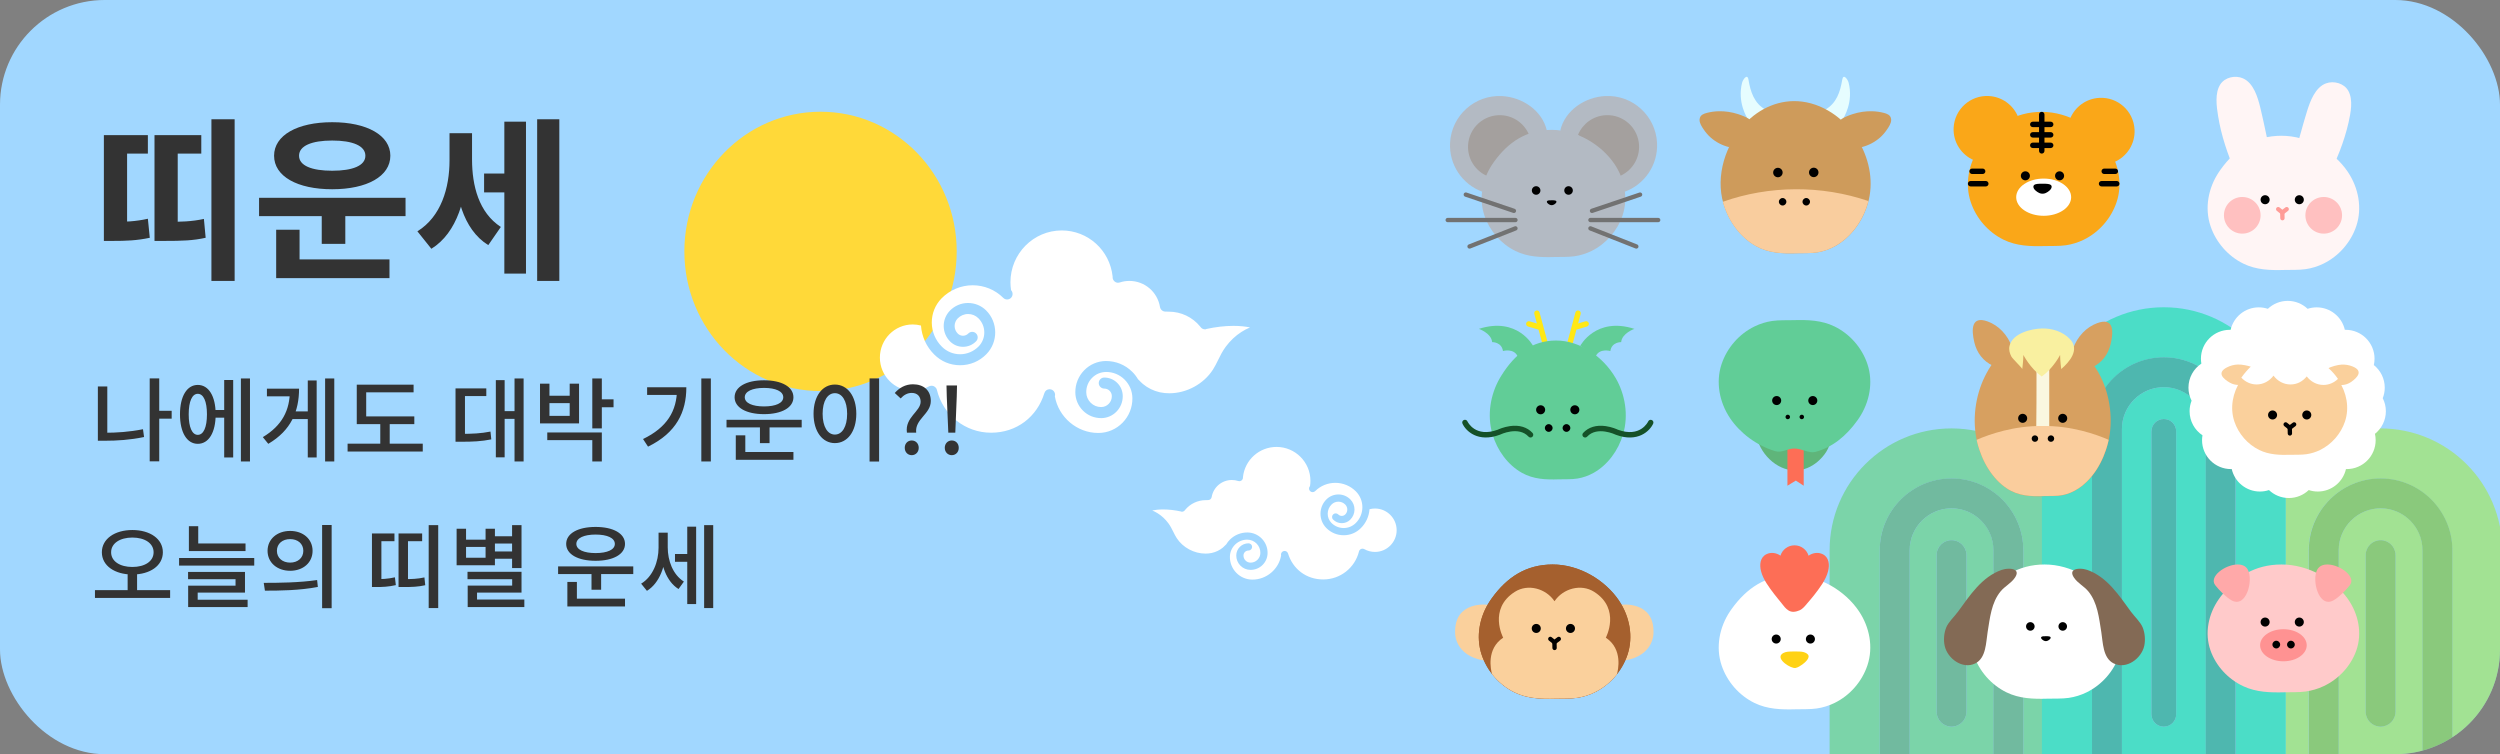 <svg width="358" height="108" viewBox="0 0 358 108" fill="none" xmlns="http://www.w3.org/2000/svg">
<rect x="0" y="0" width="358" height="108" fill="#808080" stroke="none"/>
<rect width="358" height="108" rx="15" fill="#A1D7FF"/>
<g opacity="0.54">
<g clip-path="url(#clip0_97_6)">
<path d="M269.18 78.809C269.18 73.143 273.794 68.529 279.46 68.529C285.126 68.529 289.74 73.143 289.74 78.809V108.025H292.416V67.144C289.223 63.601 284.609 61.349 279.46 61.349C269.826 61.349 262 69.156 262 78.809V108.025H269.18V78.809Z" fill="#5BD061"/>
<path d="M327.317 108.025H330.602V78.809C330.602 73.143 335.217 68.529 340.883 68.529C346.549 68.529 351.163 73.143 351.163 78.809V108.025H358.324V78.809C358.324 69.175 350.517 61.349 340.864 61.349C335.383 61.349 330.492 63.878 327.28 67.846V108.025H327.317Z" fill="#A3EA38"/>
<path d="M292.416 108.025H299.596V61.46C299.596 55.794 304.21 51.179 309.876 51.179C315.542 51.179 320.156 55.794 320.156 61.46V108.025H327.317V61.46C327.317 51.825 319.51 44 309.857 44C300.205 44 292.398 51.807 292.398 61.46V108.025H292.416Z" fill="#01E298"/>
<path d="M340.901 72.792C337.597 72.792 334.903 75.487 334.903 78.79V108.007H346.918V78.79C346.918 75.487 344.223 72.792 340.92 72.792H340.901ZM343.042 101.916C343.042 103.097 342.082 104.057 340.901 104.057C339.72 104.057 338.76 103.097 338.76 101.916V79.492C338.76 78.311 339.72 77.351 340.901 77.351C342.082 77.351 343.042 78.311 343.042 79.492V101.916Z" fill="#A3EA38"/>
<path d="M340.901 68.51C335.235 68.51 330.621 73.124 330.621 78.79V108.007H334.903V78.79C334.903 75.487 337.597 72.792 340.901 72.792C344.205 72.792 346.899 75.487 346.899 78.79V108.007H351.181V78.79C351.181 73.124 346.567 68.51 340.901 68.51Z" fill="#77BD0D"/>
<path d="M340.901 77.351C339.72 77.351 338.76 78.311 338.76 79.492V101.916C338.76 103.097 339.72 104.057 340.901 104.057C342.083 104.057 343.042 103.097 343.042 101.916V79.492C343.042 78.311 342.083 77.351 340.901 77.351Z" fill="#77BD0D"/>
<path d="M309.857 55.443C306.554 55.443 303.859 58.138 303.859 61.441V108.007H315.874V61.441C315.874 58.138 313.179 55.443 309.876 55.443H309.857ZM311.629 102.285C311.629 103.264 310.836 104.057 309.857 104.057C308.879 104.057 308.086 103.264 308.086 102.285V61.774C308.086 60.795 308.879 60.002 309.857 60.002C310.836 60.002 311.629 60.795 311.629 61.774V102.285Z" fill="#01E298"/>
<path d="M309.857 51.161C304.191 51.161 299.577 55.775 299.577 61.441V108.007H303.859V61.441C303.859 58.138 306.554 55.443 309.857 55.443C313.161 55.443 315.856 58.138 315.856 61.441V108.007H320.138V61.441C320.138 55.775 315.524 51.161 309.857 51.161Z" fill="#089C6B"/>
<path d="M309.857 60.002C308.879 60.002 308.086 60.795 308.086 61.774V102.285C308.086 103.264 308.879 104.057 309.857 104.057C310.836 104.057 311.629 103.264 311.629 102.285V61.774C311.629 60.795 310.836 60.002 309.857 60.002Z" fill="#089C6B"/>
<path d="M279.46 72.792C276.156 72.792 273.461 75.487 273.461 78.79V108.007H285.477V78.79C285.477 75.487 282.782 72.792 279.478 72.792H279.46ZM281.601 101.916C281.601 103.097 280.641 104.057 279.46 104.057C278.279 104.057 277.319 103.097 277.319 101.916V79.492C277.319 78.311 278.279 77.351 279.46 77.351C280.641 77.351 281.601 78.311 281.601 79.492V101.916Z" fill="#5BD061"/>
<path d="M279.46 68.51C273.794 68.51 269.18 73.124 269.18 78.79V108.007H273.462V78.79C273.462 75.487 276.156 72.792 279.46 72.792C282.764 72.792 285.458 75.487 285.458 78.79V108.007H289.74V78.79C289.74 73.124 285.126 68.51 279.46 68.51Z" fill="#48A04D"/>
<path d="M279.46 77.351C278.279 77.351 277.319 78.311 277.319 79.492V101.916C277.319 103.097 278.279 104.057 279.46 104.057C280.641 104.057 281.601 103.097 281.601 101.916V79.492C281.601 78.311 280.641 77.351 279.46 77.351Z" fill="#48A04D"/>
</g>
</g>
<path d="M117.5 56C128.27 56 137 47.046 137 36C137 24.954 128.27 16 117.5 16C106.73 16 98 24.954 98 36C98 47.046 106.73 56 117.5 56Z" fill="#FFD939"/>
<path d="M172.725 47.144C172.671 47.156 172.618 47.162 172.559 47.162C172.316 47.162 172.091 47.054 171.942 46.857L171.865 46.761C170.763 45.409 169.122 44.631 167.38 44.631L166.87 44.619C166.497 44.613 166.177 44.338 166.111 43.961C165.75 41.795 163.907 40.228 161.732 40.228C161.258 40.228 160.796 40.299 160.352 40.449C160.275 40.473 160.192 40.491 160.109 40.491C159.937 40.491 159.765 40.431 159.629 40.323C159.427 40.162 159.309 39.91 159.326 39.653V39.587C158.924 35.83 155.795 33 152.038 33C147.99 33 144.696 36.327 144.696 40.413C144.696 40.79 144.725 41.173 144.785 41.55C145.075 41.861 145.075 42.346 144.779 42.651C144.631 42.8 144.435 42.884 144.222 42.884C144.008 42.884 143.819 42.806 143.671 42.657C142.497 41.49 140.939 40.85 139.286 40.85C137.632 40.85 136.009 41.52 134.823 42.734C133.917 43.668 133.425 44.9 133.431 46.205C133.443 47.515 133.958 48.736 134.883 49.651C135.582 50.345 136.506 50.728 137.49 50.728C138.474 50.728 139.44 50.327 140.145 49.603C140.672 49.059 140.957 48.347 140.951 47.581C140.945 46.821 140.643 46.109 140.109 45.576C139.712 45.182 139.191 44.966 138.64 44.966C138.059 44.966 137.532 45.2 137.14 45.6C136.856 45.894 136.702 46.282 136.702 46.689C136.702 47.102 136.868 47.485 137.158 47.772C137.36 47.97 137.62 48.077 137.905 48.077C138.189 48.077 138.462 47.964 138.663 47.754C138.811 47.605 139.007 47.521 139.22 47.521C139.434 47.521 139.623 47.599 139.771 47.748C140.08 48.053 140.086 48.556 139.783 48.867C139.286 49.382 138.622 49.663 137.905 49.663C137.188 49.663 136.56 49.394 136.062 48.903C135.475 48.323 135.149 47.539 135.138 46.707C135.132 45.876 135.446 45.086 136.02 44.493C136.708 43.788 137.626 43.393 138.604 43.387C139.6 43.387 140.512 43.764 141.206 44.446C142.93 46.157 142.954 48.969 141.259 50.71C140.257 51.739 138.918 52.301 137.49 52.301C136.062 52.301 134.776 51.757 133.786 50.77C132.661 49.657 131.997 48.191 131.884 46.617C131.493 46.516 131.096 46.462 130.699 46.462C128.104 46.462 126 48.592 126 51.206C126 53.821 128.11 55.951 130.699 55.951C131.505 55.951 132.299 55.742 132.998 55.347C133.069 55.305 133.152 55.275 133.241 55.257C133.241 55.257 133.277 55.251 133.283 55.251C133.312 55.245 133.36 55.239 133.407 55.239C133.769 55.239 134.083 55.484 134.166 55.837C135.049 59.445 138.237 61.964 141.923 61.964C145.608 61.964 148.512 59.684 149.555 56.292C149.656 55.957 149.958 55.736 150.302 55.736C150.379 55.736 150.456 55.748 150.533 55.772C150.734 55.837 150.894 55.969 150.995 56.16C151.09 56.346 151.113 56.549 151.054 56.747C151.576 59.744 154.23 62 157.264 62H157.324C158.621 61.988 159.848 61.462 160.761 60.522C161.673 59.583 162.171 58.338 162.159 57.022C162.153 56.011 161.75 55.066 161.039 54.354C160.334 53.654 159.398 53.265 158.414 53.265C157.614 53.271 156.903 53.576 156.37 54.126C155.836 54.671 155.546 55.395 155.552 56.166C155.552 56.741 155.783 57.273 156.186 57.674C156.583 58.069 157.11 58.291 157.673 58.291C158.106 58.291 158.491 58.123 158.775 57.824C159.066 57.531 159.22 57.136 159.214 56.723C159.214 56.131 158.728 55.646 158.141 55.646C157.697 55.646 157.347 55.293 157.341 54.862C157.341 54.653 157.418 54.449 157.567 54.3C157.715 54.15 157.91 54.066 158.118 54.066C158.835 54.066 159.492 54.336 159.99 54.832C160.494 55.329 160.772 55.999 160.778 56.711C160.784 57.549 160.47 58.338 159.889 58.937C159.309 59.535 158.532 59.87 157.703 59.876C156.695 59.876 155.783 59.499 155.09 58.811C154.39 58.117 153.993 57.184 153.987 56.19C153.976 55 154.426 53.881 155.25 53.031C156.073 52.182 157.181 51.709 158.355 51.697C159.806 51.697 161.128 52.242 162.129 53.235C162.455 53.552 162.734 53.917 162.965 54.312C163.006 54.342 163.048 54.378 163.077 54.413C163.261 54.617 163.463 54.814 163.676 54.994C164.357 55.562 165.187 55.969 166.058 56.166L166.147 56.184C166.562 56.274 167.006 56.316 167.451 56.316C169.922 56.316 172.369 54.988 173.691 52.93C173.963 52.505 174.2 52.032 174.425 51.572C174.739 50.931 175.065 50.273 175.522 49.657C176.162 48.795 176.92 48.077 177.785 47.527C178.176 47.276 178.579 47.066 179 46.887C178.36 46.755 177.572 46.665 176.63 46.665C175.415 46.665 174.093 46.815 172.701 47.12L172.725 47.144Z" fill="white"/>
<path d="M169.144 73.267C169.179 73.275 169.215 73.278 169.254 73.278C169.414 73.278 169.563 73.208 169.661 73.079L169.712 73.016C170.439 72.13 171.523 71.62 172.674 71.62L173.01 71.612C173.257 71.609 173.468 71.428 173.511 71.181C173.75 69.762 174.967 68.735 176.403 68.735C176.716 68.735 177.021 68.782 177.315 68.88C177.366 68.896 177.421 68.908 177.475 68.908C177.589 68.908 177.702 68.869 177.792 68.798C177.925 68.692 178.004 68.528 177.992 68.359V68.316C178.258 65.854 180.324 64 182.805 64C185.478 64 187.654 66.18 187.654 68.857C187.654 69.104 187.634 69.355 187.595 69.602C187.403 69.805 187.403 70.123 187.599 70.323C187.697 70.421 187.826 70.476 187.967 70.476C188.108 70.476 188.233 70.425 188.331 70.327C189.106 69.562 190.135 69.143 191.227 69.143C192.318 69.143 193.391 69.582 194.173 70.378C194.772 70.989 195.097 71.797 195.093 72.651C195.085 73.51 194.745 74.309 194.134 74.909C193.672 75.364 193.062 75.615 192.412 75.615C191.763 75.615 191.125 75.352 190.659 74.878C190.311 74.521 190.123 74.055 190.127 73.553C190.131 73.055 190.33 72.589 190.683 72.24C190.945 71.981 191.289 71.84 191.653 71.84C192.037 71.84 192.385 71.993 192.643 72.255C192.831 72.448 192.933 72.702 192.933 72.969C192.933 73.239 192.823 73.49 192.631 73.678C192.498 73.808 192.326 73.878 192.138 73.878C191.95 73.878 191.77 73.804 191.637 73.667C191.54 73.569 191.41 73.514 191.27 73.514C191.129 73.514 191.003 73.565 190.906 73.663C190.702 73.863 190.698 74.192 190.898 74.396C191.227 74.733 191.665 74.917 192.138 74.917C192.612 74.917 193.027 74.741 193.355 74.419C193.743 74.039 193.958 73.525 193.966 72.981C193.97 72.436 193.762 71.918 193.383 71.53C192.929 71.068 192.322 70.809 191.677 70.805C191.019 70.805 190.416 71.052 189.959 71.499C188.82 72.62 188.804 74.462 189.923 75.603C190.585 76.277 191.469 76.646 192.412 76.646C193.355 76.646 194.204 76.289 194.858 75.642C195.602 74.913 196.04 73.953 196.114 72.922C196.372 72.855 196.635 72.82 196.897 72.82C198.611 72.82 200 74.215 200 75.928C200 77.641 198.607 79.037 196.897 79.037C196.365 79.037 195.84 78.9 195.378 78.641C195.332 78.614 195.277 78.594 195.218 78.582C195.218 78.582 195.195 78.578 195.191 78.578C195.171 78.574 195.14 78.57 195.108 78.57C194.87 78.57 194.662 78.731 194.608 78.963C194.024 81.326 191.919 82.977 189.485 82.977C187.051 82.977 185.134 81.483 184.445 79.26C184.378 79.041 184.179 78.896 183.952 78.896C183.901 78.896 183.85 78.904 183.799 78.919C183.666 78.963 183.56 79.049 183.494 79.174C183.431 79.296 183.416 79.429 183.455 79.558C183.11 81.522 181.357 83 179.354 83H179.315C178.458 82.992 177.648 82.647 177.045 82.032C176.442 81.416 176.114 80.601 176.121 79.739C176.125 79.076 176.391 78.457 176.861 77.99C177.327 77.532 177.945 77.277 178.595 77.277C179.123 77.281 179.592 77.481 179.945 77.841C180.297 78.198 180.489 78.672 180.485 79.178C180.485 79.554 180.332 79.903 180.066 80.166C179.804 80.425 179.456 80.57 179.084 80.57C178.798 80.57 178.544 80.46 178.356 80.264C178.164 80.072 178.062 79.813 178.066 79.543C178.066 79.154 178.387 78.837 178.775 78.837C179.068 78.837 179.299 78.606 179.303 78.323C179.303 78.186 179.252 78.053 179.154 77.955C179.056 77.857 178.927 77.802 178.79 77.802C178.317 77.802 177.882 77.978 177.554 78.304C177.221 78.629 177.037 79.068 177.033 79.535C177.029 80.084 177.237 80.601 177.62 80.993C178.004 81.385 178.516 81.605 179.064 81.608C179.729 81.608 180.332 81.362 180.79 80.911C181.252 80.456 181.514 79.844 181.518 79.194C181.526 78.414 181.228 77.681 180.684 77.124C180.14 76.567 179.409 76.258 178.634 76.25C177.675 76.25 176.802 76.607 176.141 77.257C175.926 77.465 175.742 77.704 175.589 77.963C175.562 77.983 175.534 78.006 175.515 78.029C175.394 78.163 175.261 78.292 175.12 78.41C174.67 78.782 174.122 79.049 173.547 79.178L173.488 79.19C173.214 79.249 172.92 79.276 172.627 79.276C170.995 79.276 169.379 78.406 168.506 77.057C168.326 76.779 168.17 76.469 168.021 76.168C167.814 75.748 167.598 75.317 167.297 74.913C166.874 74.349 166.374 73.878 165.802 73.518C165.544 73.353 165.278 73.216 165 73.098C165.423 73.012 165.943 72.953 166.565 72.953C167.368 72.953 168.24 73.051 169.16 73.251L169.144 73.267Z" fill="white"/>
<path d="M22.438 58.825H24.583V59.956H22.438V58.825ZM21.437 54.184H22.802V66.066H21.437V54.184ZM14.014 55.341H15.366V62.712H14.014V55.341ZM14.014 61.971H14.989C16.718 61.971 18.538 61.854 20.475 61.464L20.631 62.582C18.629 62.998 16.77 63.115 14.989 63.115H14.014V61.971ZM30.441 58.708H32.547V59.813H30.441V58.708ZM34.497 54.197H35.797V66.079H34.497V54.197ZM32.105 54.418H33.392V65.507H32.105V54.418ZM28.322 55.12C29.882 55.12 30.883 56.732 30.883 59.332C30.883 61.945 29.882 63.557 28.322 63.557C26.775 63.557 25.774 61.945 25.774 59.332C25.774 56.732 26.775 55.12 28.322 55.12ZM28.322 56.394C27.516 56.394 27.022 57.46 27.022 59.332C27.022 61.204 27.516 62.27 28.322 62.27C29.141 62.27 29.635 61.204 29.635 59.332C29.635 57.46 29.141 56.394 28.322 56.394ZM46.556 54.197H47.869V66.079H46.556V54.197ZM41.603 58.916H44.398V60.008H41.603V58.916ZM44.073 54.483H45.347V65.507H44.073V54.483ZM41.512 55.653H42.825C42.825 58.89 41.681 61.646 38.418 63.557L37.638 62.595C40.394 60.944 41.512 58.747 41.512 55.913V55.653ZM38.223 55.653H41.98V56.758H38.223V55.653ZM51.088 59.631H59.33V60.736H51.088V59.631ZM49.775 63.531H60.539V64.662H49.775V63.531ZM54.455 60.125H55.807V63.934H54.455V60.125ZM51.088 55.081H59.226V56.186H52.44V60.112H51.088V55.081ZM73.681 54.197H74.981V66.079H73.681V54.197ZM71.861 58.877H74.006V59.982H71.861V58.877ZM71.003 54.431H72.264V65.494H71.003V54.431ZM65.231 62.127H66.037C67.649 62.127 68.845 62.075 70.236 61.802L70.353 62.92C68.923 63.206 67.701 63.258 66.037 63.258H65.231V62.127ZM65.231 55.614H69.638V56.719H66.583V62.66H65.231V55.614ZM84.817 54.197H86.182V61.347H84.817V54.197ZM85.805 57.187H87.859V58.318H85.805V57.187ZM78.369 61.932H86.182V66.079H84.817V63.024H78.369V61.932ZM77.329 54.938H78.681V56.667H81.58V54.938H82.919V60.632H77.329V54.938ZM78.681 57.733V59.553H81.58V57.733H78.681ZM100.429 54.197H101.794V66.079H100.429V54.197ZM96.945 55.458H98.284C98.284 58.981 96.88 61.971 92.798 63.96L92.083 62.868C95.502 61.217 96.945 58.864 96.945 55.692V55.458ZM92.668 55.458H97.556V56.55H92.668V55.458ZM104.038 60.112H114.802V61.204H104.038V60.112ZM108.822 60.814H110.2V63.453H108.822V60.814ZM105.364 64.727H113.619V65.845H105.364V64.727ZM105.364 62.335H106.729V65.026H105.364V62.335ZM109.407 54.457C111.942 54.457 113.619 55.393 113.619 56.888C113.619 58.37 111.942 59.306 109.407 59.306C106.872 59.306 105.195 58.37 105.195 56.888C105.195 55.393 106.872 54.457 109.407 54.457ZM109.407 55.549C107.743 55.549 106.651 56.043 106.651 56.888C106.651 57.72 107.743 58.201 109.407 58.201C111.084 58.201 112.163 57.72 112.163 56.888C112.163 56.043 111.084 55.549 109.407 55.549ZM124.521 54.184H125.886V66.092H124.521V54.184ZM119.555 55.068C121.336 55.068 122.623 56.693 122.623 59.254C122.623 61.815 121.336 63.453 119.555 63.453C117.787 63.453 116.5 61.815 116.5 59.254C116.5 56.693 117.787 55.068 119.555 55.068ZM119.555 56.303C118.515 56.303 117.8 57.408 117.8 59.254C117.8 61.113 118.515 62.231 119.555 62.231C120.595 62.231 121.31 61.113 121.31 59.254C121.31 57.408 120.595 56.303 119.555 56.303ZM129.872 61.958C129.56 59.761 131.835 58.929 131.835 57.525C131.835 56.797 131.38 56.264 130.561 56.264C129.95 56.264 129.417 56.563 128.975 57.057L128.13 56.277C128.767 55.549 129.638 55.029 130.73 55.029C132.251 55.029 133.291 55.887 133.291 57.421C133.291 59.306 130.977 60.008 131.198 61.958H129.872ZM130.561 65.182C129.989 65.182 129.56 64.74 129.56 64.129C129.56 63.505 129.989 63.076 130.561 63.076C131.12 63.076 131.562 63.505 131.562 64.129C131.562 64.74 131.12 65.182 130.561 65.182ZM135.798 61.958L135.577 56.758L135.538 55.198H137.046L137.007 56.758L136.799 61.958H135.798ZM136.292 65.182C135.733 65.182 135.291 64.74 135.291 64.129C135.291 63.505 135.733 63.076 136.292 63.076C136.864 63.076 137.293 63.505 137.293 64.129C137.293 64.74 136.864 65.182 136.292 65.182ZM18.278 81.892H19.63V84.739H18.278V81.892ZM18.954 75.899C21.476 75.899 23.322 77.16 23.322 79.084C23.322 81.021 21.476 82.269 18.954 82.269C16.445 82.269 14.586 81.021 14.586 79.084C14.586 77.16 16.445 75.899 18.954 75.899ZM18.954 76.978C17.186 76.978 15.912 77.797 15.912 79.084C15.912 80.384 17.186 81.19 18.954 81.19C20.735 81.19 21.996 80.384 21.996 79.084C21.996 77.797 20.735 76.978 18.954 76.978ZM13.598 84.505H24.362V85.623H13.598V84.505ZM27.048 77.823H35.16V78.915H27.048V77.823ZM25.644 79.903H36.408V80.995H25.644V79.903ZM27.048 75.353H28.387V78.369H27.048V75.353ZM26.931 81.905H35.082V84.856H28.309V86.169H26.944V83.868H33.73V82.945H26.931V81.905ZM26.944 85.883H35.459V86.936H26.944V85.883ZM41.551 76.029C43.41 76.029 44.762 77.199 44.762 78.876C44.762 80.566 43.41 81.736 41.551 81.736C39.692 81.736 38.314 80.566 38.314 78.876C38.314 77.199 39.692 76.029 41.551 76.029ZM41.551 77.199C40.459 77.199 39.653 77.849 39.653 78.876C39.653 79.903 40.459 80.566 41.551 80.566C42.63 80.566 43.436 79.903 43.436 78.876C43.436 77.849 42.63 77.199 41.551 77.199ZM46.127 75.184H47.492V87.092H46.127V75.184ZM37.937 84.583L37.768 83.465C39.9 83.465 42.851 83.439 45.412 83.062L45.516 84.05C42.89 84.557 40.03 84.583 37.937 84.583ZM61.388 75.197H62.753V87.079H61.388V75.197ZM53.263 82.932H53.848C54.667 82.932 55.538 82.906 56.552 82.672L56.682 83.79C55.603 84.037 54.732 84.063 53.848 84.063H53.263V82.932ZM53.263 76.393H56.487V77.498H54.615V83.504H53.263V76.393ZM57.072 82.932H57.709C58.957 82.932 59.789 82.906 60.777 82.685L60.894 83.803C59.867 84.037 59.009 84.063 57.709 84.063H57.072V82.932ZM57.072 76.393H60.452V77.498H58.424V83.517H57.072V76.393ZM70.509 76.796H73.655V77.836H70.509V76.796ZM70.509 78.967H73.655V80.007H70.509V78.967ZM73.33 75.197H74.682V81.346H73.33V75.197ZM66.947 81.879H74.682V84.856H68.312V86.533H66.973V83.855H73.343V82.945H66.947V81.879ZM66.973 85.857H75.085V86.936H66.973V85.857ZM65.387 75.717H66.739V77.277H69.534V75.717H70.873V80.943H65.387V75.717ZM66.739 78.317V79.864H69.534V78.317H66.739ZM79.92 81.112H90.684V82.204H79.92V81.112ZM84.704 81.814H86.082V84.453H84.704V81.814ZM81.246 85.727H89.501V86.845H81.246V85.727ZM81.246 83.335H82.611V86.026H81.246V83.335ZM85.289 75.457C87.824 75.457 89.501 76.393 89.501 77.888C89.501 79.37 87.824 80.306 85.289 80.306C82.754 80.306 81.077 79.37 81.077 77.888C81.077 76.393 82.754 75.457 85.289 75.457ZM85.289 76.549C83.625 76.549 82.533 77.043 82.533 77.888C82.533 78.72 83.625 79.201 85.289 79.201C86.966 79.201 88.045 78.72 88.045 77.888C88.045 77.043 86.966 76.549 85.289 76.549ZM96.659 79.331H98.804V80.449H96.659V79.331ZM94.306 76.276H95.359V78.421C95.359 80.995 94.449 83.504 92.642 84.609L91.81 83.582C93.487 82.568 94.306 80.449 94.306 78.421V76.276ZM94.592 76.276H95.619V78.369C95.619 80.28 96.347 82.282 97.933 83.283L97.166 84.349C95.385 83.244 94.592 80.787 94.592 78.369V76.276ZM100.832 75.197H102.132V87.079H100.832V75.197ZM98.414 75.418H99.688V86.507H98.414V75.418Z" fill="#333333"/>
<path d="M261.96 63.79C261.747 64.411 261.368 64.986 260.935 65.474C259.271 67.347 256.905 67.952 254.685 66.721C253.441 66.031 252.435 64.874 251.88 63.564C251.843 63.475 251.807 63.386 251.774 63.294" fill="#5FB57A"/>
<path d="M258.291 63.963V69.555L257.159 68.821L255.96 69.555V63.963" fill="#FD6E56"/>
<path d="M247.733 59.869C249.168 62.008 251.526 63.793 254.19 64.6C255.177 64.899 255.931 64.227 256.972 64.226C257.93 64.226 259.095 64.944 259.924 64.723C262.41 64.061 264.354 62.461 265.969 60.218C266.052 60.103 266.133 59.987 266.211 59.869C267.722 57.616 268.286 54.739 267.415 52.136C266.638 49.812 264.91 47.828 262.707 46.751C260.855 45.846 258.841 45.786 256.822 45.845C255.827 45.874 254.78 45.818 253.794 45.96C252.908 46.088 252.043 46.357 251.24 46.751C249.035 47.828 247.309 49.811 246.532 52.136C245.661 54.739 246.225 57.616 247.736 59.869H247.733Z" fill="#61CD97"/>
<path d="M254.419 58.007C254.777 58.007 255.067 57.717 255.067 57.359C255.067 57.002 254.777 56.711 254.419 56.711C254.061 56.711 253.771 57.002 253.771 57.359C253.771 57.717 254.061 58.007 254.419 58.007Z" fill="black"/>
<path d="M259.591 58.007C259.948 58.007 260.239 57.717 260.239 57.359C260.239 57.002 259.948 56.711 259.591 56.711C259.233 56.711 258.943 57.002 258.943 57.359C258.943 57.717 259.233 58.007 259.591 58.007Z" fill="black"/>
<path d="M256.009 60.032C256.188 60.032 256.333 59.887 256.333 59.708C256.333 59.529 256.188 59.384 256.009 59.384C255.83 59.384 255.685 59.529 255.685 59.708C255.685 59.887 255.83 60.032 256.009 60.032Z" fill="black"/>
<path d="M258.017 60.032C258.196 60.032 258.341 59.887 258.341 59.708C258.341 59.529 258.196 59.384 258.017 59.384C257.838 59.384 257.693 59.529 257.693 59.708C257.693 59.887 257.838 60.032 258.017 60.032Z" fill="black"/>
<path d="M302.764 23.209C304.562 22.441 305.777 20.614 305.667 18.55C305.529 15.906 303.275 13.875 300.631 14.014C298.722 14.113 297.133 15.318 296.449 16.975" fill="#FAA718"/>
<path d="M282.665 22.946C280.867 22.178 279.652 20.351 279.761 18.287C279.9 15.643 282.154 13.612 284.797 13.751C286.707 13.85 288.296 15.054 288.98 16.712" fill="#FAA718"/>
<path d="M301.893 21.21C299.926 18.279 296.224 16.012 292.378 16.019C288.55 16.025 285.811 17.872 283.658 20.863C283.576 20.978 283.495 21.094 283.417 21.212C281.906 23.465 281.342 26.342 282.213 28.945C282.99 31.269 284.718 33.253 286.92 34.33C288.772 35.235 290.786 35.295 292.805 35.236C293.801 35.207 294.847 35.263 295.833 35.121C296.72 34.993 297.584 34.724 298.388 34.33C300.592 33.253 302.318 31.27 303.096 28.945C303.966 26.342 303.402 23.465 301.891 21.212L301.893 21.21Z" fill="#FAA718"/>
<path d="M292.654 30.902C294.827 30.902 296.589 29.709 296.589 28.237C296.589 26.765 294.827 25.572 292.654 25.572C290.481 25.572 288.719 26.765 288.719 28.237C288.719 29.709 290.481 30.902 292.654 30.902Z" fill="white"/>
<path d="M290.034 25.826C290.392 25.826 290.682 25.536 290.682 25.178C290.682 24.82 290.392 24.53 290.034 24.53C289.676 24.53 289.386 24.82 289.386 25.178C289.386 25.536 289.676 25.826 290.034 25.826Z" fill="black"/>
<path d="M294.932 25.826C295.29 25.826 295.58 25.536 295.58 25.178C295.58 24.82 295.29 24.53 294.932 24.53C294.574 24.53 294.284 24.82 294.284 25.178C294.284 25.536 294.574 25.826 294.932 25.826Z" fill="black"/>
<path d="M293.405 26.37C293.128 26.307 292.743 26.307 292.461 26.31C292.182 26.314 292 26.301 291.723 26.338C291.645 26.349 291.567 26.365 291.491 26.388C291.325 26.438 291.179 26.543 291.179 26.742C291.185 26.963 291.335 27.145 291.486 27.281C291.643 27.421 291.818 27.546 292.008 27.631C292.104 27.675 292.204 27.708 292.308 27.723C292.335 27.728 292.419 27.74 292.489 27.739C292.558 27.739 292.642 27.728 292.67 27.723C292.773 27.708 292.874 27.675 292.97 27.631C293.16 27.546 293.333 27.421 293.492 27.281C293.643 27.145 293.791 26.963 293.799 26.742C293.805 26.535 293.634 26.433 293.469 26.387C293.449 26.381 293.428 26.376 293.408 26.371L293.405 26.37Z" fill="black"/>
<path d="M292.379 21.995C292.164 21.995 291.989 21.821 291.989 21.606V16.405C291.989 16.19 292.164 16.015 292.379 16.015C292.593 16.015 292.768 16.19 292.768 16.405V21.606C292.768 21.821 292.593 21.995 292.379 21.995Z" fill="black"/>
<path d="M293.66 18.204H291.095C290.88 18.204 290.705 18.03 290.705 17.815C290.705 17.6 290.88 17.425 291.095 17.425H293.66C293.875 17.425 294.05 17.6 294.05 17.815C294.05 18.03 293.875 18.204 293.66 18.204Z" fill="black"/>
<path d="M293.66 19.701H291.095C290.88 19.701 290.705 19.527 290.705 19.312C290.705 19.097 290.88 18.922 291.095 18.922H293.66C293.875 18.922 294.05 19.097 294.05 19.312C294.05 19.527 293.875 19.701 293.66 19.701Z" fill="black"/>
<path d="M293.66 21.2H291.095C290.88 21.2 290.705 21.025 290.705 20.81C290.705 20.595 290.88 20.421 291.095 20.421H293.66C293.875 20.421 294.05 20.595 294.05 20.81C294.05 21.025 293.875 21.2 293.66 21.2Z" fill="black"/>
<path d="M284.367 26.698H282.189C281.974 26.698 281.8 26.524 281.8 26.309C281.8 26.094 281.974 25.919 282.189 25.919H284.367C284.582 25.919 284.756 26.094 284.756 26.309C284.756 26.524 284.582 26.698 284.367 26.698Z" fill="black"/>
<path d="M303.119 26.698H300.941C300.726 26.698 300.552 26.524 300.552 26.309C300.552 26.094 300.726 25.919 300.941 25.919H303.119C303.334 25.919 303.508 26.094 303.508 26.309C303.508 26.524 303.334 26.698 303.119 26.698Z" fill="black"/>
<path d="M283.915 24.919H282.409C282.194 24.919 282.02 24.745 282.02 24.53C282.02 24.315 282.194 24.14 282.409 24.14H283.915C284.13 24.14 284.305 24.315 284.305 24.53C284.305 24.745 284.13 24.919 283.915 24.919Z" fill="black"/>
<path d="M302.915 24.919H301.325C301.11 24.919 300.935 24.745 300.935 24.53C300.935 24.315 301.11 24.14 301.325 24.14H302.915C303.13 24.14 303.304 24.315 303.304 24.53C303.304 24.745 303.13 24.919 302.915 24.919Z" fill="black"/>
<path d="M221.576 48.849L220.463 44.746C220.407 44.539 220.194 44.414 219.985 44.472C219.778 44.528 219.655 44.741 219.711 44.95L220.083 46.325L219.037 46.012C218.831 45.95 218.613 46.067 218.552 46.274C218.49 46.48 218.607 46.698 218.814 46.758L220.323 47.212L220.822 49.054C220.868 49.227 221.026 49.343 221.197 49.343C221.231 49.343 221.266 49.338 221.3 49.329C221.507 49.273 221.63 49.059 221.574 48.85L221.576 48.849Z" fill="#FFE815"/>
<path d="M227.515 46.272C227.453 46.067 227.236 45.95 227.031 46.011L225.984 46.324L226.356 44.948C226.412 44.741 226.289 44.526 226.082 44.47C225.875 44.414 225.66 44.537 225.604 44.744L224.491 48.847C224.435 49.054 224.558 49.27 224.766 49.326C224.8 49.335 224.834 49.34 224.868 49.34C225.04 49.34 225.197 49.226 225.244 49.051L225.742 47.209L227.252 46.755C227.457 46.693 227.574 46.477 227.513 46.271L227.515 46.272Z" fill="#FFE815"/>
<path d="M219.53 49.519C219.53 49.519 217.315 45.313 211.779 47.093C211.779 47.093 213.559 47.713 213.676 48.991C213.676 48.991 215.031 48.952 215.225 50.268C215.225 50.268 216.764 49.813 217.329 51.028" fill="#61CD97"/>
<path d="M226.295 49.519C226.295 49.519 228.51 45.313 234.046 47.093C234.046 47.093 232.266 47.713 232.149 48.991C232.149 48.991 230.794 48.952 230.601 50.268C230.601 50.268 229.062 49.813 228.496 51.028" fill="#61CD97"/>
<path d="M231.361 54.136C229.596 51.103 226.276 48.757 222.825 48.763C219.39 48.77 216.933 50.681 215.002 53.775C214.927 53.893 214.855 54.013 214.785 54.134C213.43 56.465 212.924 59.44 213.706 62.133C214.404 64.538 215.952 66.59 217.929 67.704C219.591 68.64 221.396 68.702 223.209 68.641C224.102 68.612 225.041 68.669 225.926 68.521C226.722 68.389 227.496 68.11 228.219 67.704C230.196 66.59 231.746 64.538 232.442 62.133C233.224 59.44 232.718 56.465 231.362 54.134L231.361 54.136Z" fill="#61CD97"/>
<path d="M220.619 59.329C220.977 59.329 221.267 59.039 221.267 58.681C221.267 58.323 220.977 58.033 220.619 58.033C220.261 58.033 219.971 58.323 219.971 58.681C219.971 59.039 220.261 59.329 220.619 59.329Z" fill="black"/>
<path d="M225.517 59.329C225.874 59.329 226.165 59.039 226.165 58.681C226.165 58.323 225.874 58.033 225.517 58.033C225.159 58.033 224.869 58.323 224.869 58.681C224.869 59.039 225.159 59.329 225.517 59.329Z" fill="black"/>
<path d="M221.778 61.842C222.083 61.842 222.331 61.594 222.331 61.289C222.331 60.983 222.083 60.736 221.778 60.736C221.473 60.736 221.225 60.983 221.225 61.289C221.225 61.594 221.473 61.842 221.778 61.842Z" fill="black"/>
<path d="M224.317 61.842C224.622 61.842 224.87 61.594 224.87 61.289C224.87 60.983 224.622 60.736 224.317 60.736C224.011 60.736 223.764 60.983 223.764 61.289C223.764 61.594 224.011 61.842 224.317 61.842Z" fill="black"/>
<path d="M219.174 62.654C219.068 62.654 218.963 62.611 218.887 62.527C217.449 60.963 214.831 62.23 214.804 62.242C214.792 62.248 214.779 62.253 214.767 62.258C211.639 63.42 209.905 61.722 209.425 60.661C209.337 60.465 209.424 60.234 209.62 60.145C209.815 60.057 210.045 60.144 210.134 60.339C210.182 60.441 211.284 62.711 214.48 61.533C214.609 61.471 215.326 61.147 216.229 61.018C217.577 60.826 218.695 61.166 219.462 61.999C219.607 62.158 219.597 62.404 219.438 62.549C219.364 62.618 219.269 62.652 219.175 62.652L219.174 62.654Z" fill="#155128"/>
<path d="M226.987 62.653C226.893 62.653 226.798 62.619 226.723 62.551C226.565 62.406 226.555 62.158 226.7 62.001C227.466 61.167 228.583 60.828 229.932 61.019C230.836 61.147 231.552 61.473 231.682 61.535C234.881 62.714 235.981 60.437 236.028 60.34C236.118 60.145 236.349 60.06 236.543 60.15C236.738 60.239 236.825 60.468 236.736 60.664C236.257 61.723 234.521 63.423 231.395 62.261C231.383 62.256 231.37 62.252 231.358 62.245C231.331 62.233 228.706 60.973 227.275 62.53C227.199 62.614 227.093 62.657 226.988 62.657L226.987 62.653Z" fill="#155128"/>
<path d="M232.132 86.597C232.132 86.597 236.933 85.979 236.777 90.641C236.777 90.641 236.899 93.866 232.657 94.584" fill="#FAD09C"/>
<path d="M213.021 86.597C213.021 86.597 208.22 85.979 208.376 90.641C208.376 90.641 208.254 93.866 212.496 94.584" fill="#FAD09C"/>
<path d="M231.854 86.026C229.886 83.094 226.185 80.828 222.339 80.834C218.51 80.84 215.772 82.687 213.619 85.678C213.536 85.793 213.455 85.909 213.378 86.027C211.867 88.28 211.303 91.157 212.173 93.76C212.951 96.084 214.678 98.068 216.881 99.145C218.733 100.05 220.747 100.11 222.766 100.051C223.761 100.022 224.808 100.078 225.794 99.936C226.68 99.808 227.545 99.539 228.349 99.145C230.553 98.068 232.279 96.085 233.056 93.76C233.927 91.157 233.363 88.28 231.852 86.027L231.854 86.026Z" fill="#A5602E"/>
<path d="M231.854 86.026C229.886 83.094 226.185 80.828 222.339 80.834C218.51 80.84 215.772 82.687 213.619 85.678C213.536 85.793 213.455 85.909 213.378 86.027C211.867 88.28 211.303 91.157 212.173 93.76C212.951 96.084 214.678 98.068 216.881 99.145C218.733 100.05 220.747 100.11 222.766 100.051C223.761 100.022 224.808 100.078 225.794 99.936C226.68 99.808 227.545 99.539 228.349 99.145C230.553 98.068 232.279 96.085 233.056 93.76C233.927 91.157 233.363 88.28 231.852 86.027L231.854 86.026Z" fill="#A5602E"/>
<path d="M229.955 91.316C229.955 91.316 232.143 87.211 228.285 84.751C226.402 83.55 223.827 84.275 222.615 86.085H222.595C221.383 84.275 218.808 83.55 216.925 84.751C213.066 87.211 215.255 91.316 215.255 91.316C212.82 92.923 213.479 95.891 213.66 96.542C214.518 97.629 215.613 98.529 216.861 99.14C218.719 100.048 220.739 100.109 222.766 100.05C223.764 100.02 224.814 100.076 225.804 99.934C226.693 99.807 227.561 99.536 228.368 99.14C229.601 98.537 230.685 97.651 231.539 96.579C231.703 96.011 232.438 92.956 229.955 91.316Z" fill="#FAD09C"/>
<path d="M219.993 90.641C220.351 90.641 220.641 90.351 220.641 89.993C220.641 89.635 220.351 89.345 219.993 89.345C219.635 89.345 219.345 89.635 219.345 89.993C219.345 90.351 219.635 90.641 219.993 90.641Z" fill="black"/>
<path d="M224.892 90.641C225.25 90.641 225.54 90.351 225.54 89.993C225.54 89.635 225.25 89.345 224.892 89.345C224.534 89.345 224.244 89.635 224.244 89.993C224.244 90.351 224.534 90.641 224.892 90.641Z" fill="black"/>
<path d="M222.594 92.274C222.526 92.274 222.457 92.25 222.4 92.205L221.811 91.735C221.677 91.627 221.655 91.431 221.763 91.297C221.87 91.163 222.066 91.141 222.2 91.249L222.601 91.57L223.035 91.244C223.172 91.14 223.369 91.169 223.471 91.306C223.574 91.443 223.546 91.64 223.409 91.742L222.781 92.213C222.725 92.255 222.66 92.275 222.594 92.275V92.274Z" fill="black"/>
<path d="M222.615 93.098C222.447 93.098 222.308 92.964 222.303 92.794L222.283 91.97C222.278 91.799 222.415 91.655 222.587 91.651C222.758 91.64 222.901 91.783 222.906 91.954L222.926 92.778C222.931 92.95 222.794 93.093 222.623 93.098C222.619 93.098 222.618 93.098 222.615 93.098Z" fill="black"/>
<path d="M266.212 87.544C264.245 84.612 260.544 82.346 256.698 82.352C252.869 82.358 250.13 84.206 247.978 87.197C247.895 87.312 247.814 87.427 247.736 87.546C246.225 89.798 245.661 92.675 246.532 95.278C247.309 97.602 249.037 99.587 251.24 100.663C253.092 101.568 255.106 101.629 257.125 101.57C258.12 101.54 259.167 101.596 260.153 101.454C261.039 101.327 261.904 101.057 262.707 100.663C264.912 99.587 266.638 97.604 267.415 95.278C268.286 92.675 267.722 89.798 266.211 87.546L266.212 87.544Z" fill="white"/>
<path d="M254.353 92.159C254.711 92.159 255.001 91.869 255.001 91.511C255.001 91.154 254.711 90.864 254.353 90.864C253.996 90.864 253.705 91.154 253.705 91.511C253.705 91.869 253.996 92.159 254.353 92.159Z" fill="black"/>
<path d="M259.251 92.159C259.609 92.159 259.899 91.869 259.899 91.511C259.899 91.154 259.609 90.864 259.251 90.864C258.893 90.864 258.603 91.154 258.603 91.511C258.603 91.869 258.893 92.159 259.251 92.159Z" fill="black"/>
<path d="M258.855 93.691C258.551 93.392 258.122 93.32 257.721 93.303C257.23 93.283 256.74 93.276 256.249 93.306C255.853 93.329 255.433 93.395 255.131 93.691C254.364 94.445 256.484 95.777 257.117 95.653C257.456 95.588 257.794 95.368 258.072 95.171C258.411 94.928 259.346 94.172 258.855 93.689V93.691Z" fill="#FFD215"/>
<path d="M261.016 79.364C260.341 79.029 259.578 79.166 258.989 79.576C258.723 78.716 257.921 78.09 256.974 78.09C256.026 78.09 255.229 78.711 254.961 79.567C254.374 79.165 253.615 79.032 252.947 79.364C252.023 79.822 251.953 80.903 252.182 81.799C252.487 82.992 253.316 84.079 254.047 85.045C254.388 85.497 254.76 85.922 255.109 86.369C255.406 86.752 255.699 87.159 256.118 87.421C256.614 87.731 257.181 87.615 257.689 87.402C258.171 87.199 258.511 86.735 258.84 86.347C259.157 85.973 259.486 85.607 259.785 85.218C260.564 84.205 261.458 83.059 261.782 81.799C262.013 80.901 261.941 79.822 261.017 79.364H261.016Z" fill="#FD6E56"/>
<path d="M336.223 85.779C334.255 82.987 330.554 80.828 326.708 80.834C322.879 80.84 320.141 82.599 317.988 85.448C317.906 85.557 317.825 85.667 317.747 85.779C316.236 87.924 315.672 90.665 316.543 93.144C317.32 95.358 319.047 97.247 321.25 98.272C323.102 99.134 325.116 99.191 327.135 99.135C328.131 99.107 329.177 99.162 330.163 99.025C331.05 98.903 331.914 98.646 332.718 98.271C334.922 97.246 336.648 95.356 337.425 93.143C338.296 90.663 337.732 87.923 336.221 85.778L336.223 85.779Z" fill="#FFCACA"/>
<path d="M326.984 94.697C328.827 94.697 330.322 93.669 330.322 92.4C330.322 91.131 328.827 90.102 326.984 90.102C325.14 90.102 323.646 91.131 323.646 92.4C323.646 93.669 325.14 94.697 326.984 94.697Z" fill="#FF9292"/>
<path d="M324.364 89.728C324.722 89.728 325.012 89.438 325.012 89.08C325.012 88.722 324.722 88.432 324.364 88.432C324.006 88.432 323.716 88.722 323.716 89.08C323.716 89.438 324.006 89.728 324.364 89.728Z" fill="black"/>
<path d="M329.261 89.728C329.619 89.728 329.909 89.438 329.909 89.08C329.909 88.722 329.619 88.432 329.261 88.432C328.903 88.432 328.613 88.722 328.613 89.08C328.613 89.438 328.903 89.728 329.261 89.728Z" fill="black"/>
<path d="M325.964 92.858C326.269 92.858 326.517 92.61 326.517 92.305C326.517 91.999 326.269 91.752 325.964 91.752C325.658 91.752 325.411 91.999 325.411 92.305C325.411 92.61 325.658 92.858 325.964 92.858Z" fill="black"/>
<path d="M328.06 92.858C328.366 92.858 328.613 92.61 328.613 92.305C328.613 91.999 328.366 91.752 328.06 91.752C327.755 91.752 327.507 91.999 327.507 92.305C327.507 92.61 327.755 92.858 328.06 92.858Z" fill="black"/>
<path d="M320.359 80.835C318.603 80.888 316.281 82.575 317.22 83.798C317.767 84.508 318.782 85.537 319.569 85.974C321.647 87.132 322.717 83.13 321.893 81.582C321.597 81.027 321.018 80.815 320.357 80.835H320.359Z" fill="#FFA9A9"/>
<path d="M333.36 80.835C335.115 80.888 337.438 82.575 336.498 83.798C335.952 84.508 334.936 85.537 334.149 85.974C332.071 87.132 331.001 83.13 331.825 81.582C332.121 81.027 332.701 80.815 333.361 80.835H333.36Z" fill="#FFA9A9"/>
<path d="M302.304 86.026C300.337 83.094 296.636 80.828 292.79 80.834C288.961 80.84 286.222 82.687 284.069 85.678C283.987 85.793 283.906 85.909 283.828 86.027C282.317 88.28 281.753 91.157 282.624 93.76C283.401 96.084 285.129 98.068 287.331 99.145C289.183 100.05 291.198 100.11 293.216 100.051C294.212 100.022 295.259 100.078 296.245 99.936C297.131 99.808 297.995 99.539 298.799 99.145C301.003 98.068 302.729 96.085 303.507 93.76C304.377 91.157 303.814 88.28 302.303 86.027L302.304 86.026Z" fill="white"/>
<path d="M290.744 90.317C291.083 90.317 291.358 90.042 291.358 89.703C291.358 89.365 291.083 89.09 290.744 89.09C290.405 89.09 290.13 89.365 290.13 89.703C290.13 90.042 290.405 90.317 290.744 90.317Z" fill="black"/>
<path d="M295.385 90.317C295.724 90.317 295.998 90.042 295.998 89.703C295.998 89.365 295.724 89.09 295.385 89.09C295.046 89.09 294.771 89.365 294.771 89.703C294.771 90.042 295.046 90.317 295.385 90.317Z" fill="black"/>
<path d="M293.445 91.133C293.3 91.102 293.099 91.102 292.951 91.105C292.803 91.109 292.71 91.101 292.565 91.119C292.525 91.124 292.483 91.132 292.444 91.144C292.356 91.169 292.282 91.221 292.282 91.317C292.285 91.426 292.363 91.515 292.442 91.582C292.525 91.651 292.615 91.713 292.715 91.755C292.765 91.777 292.817 91.792 292.872 91.8C292.886 91.802 292.93 91.808 292.967 91.808C293.003 91.808 293.046 91.802 293.062 91.8C293.117 91.792 293.17 91.777 293.219 91.755C293.319 91.713 293.409 91.652 293.492 91.582C293.571 91.515 293.649 91.426 293.652 91.317C293.656 91.216 293.567 91.165 293.48 91.143C293.469 91.14 293.458 91.138 293.447 91.135L293.445 91.133Z" fill="black"/>
<path d="M288.584 81.653C288.163 81.343 287.208 81.412 286.649 81.606C283.791 82.603 282.079 85.279 280.376 87.604C279.867 88.298 279.004 89.084 278.692 89.873C278.376 90.672 278.297 91.646 278.477 92.481C278.868 94.289 281.027 95.911 282.865 94.997C284.426 94.219 284.389 91.981 284.629 90.506C284.956 88.507 285.157 86.292 286.5 84.669C287.098 83.946 288.008 83.513 288.54 82.716C288.9 82.178 288.842 81.843 288.584 81.653Z" fill="#836A55"/>
<path d="M296.95 81.653C297.371 81.343 298.326 81.412 298.885 81.606C301.743 82.603 303.455 85.279 305.158 87.604C305.667 88.298 306.53 89.084 306.842 89.873C307.158 90.672 307.237 91.646 307.057 92.481C306.666 94.289 304.507 95.911 302.669 94.997C301.108 94.219 301.145 91.981 300.905 90.506C300.578 88.507 300.377 86.292 299.035 84.669C298.436 83.946 297.527 83.513 296.994 82.716C296.634 82.178 296.692 81.843 296.95 81.653Z" fill="#836A55"/>
<path d="M341.657 58.888C341.657 58.216 341.493 57.584 341.21 57.022C341.392 56.554 341.496 56.048 341.496 55.515C341.496 54.202 340.884 53.035 339.933 52.275C339.998 51.984 340.034 51.682 340.034 51.372C340.034 49.083 338.179 47.228 335.89 47.228C335.854 47.228 335.819 47.233 335.783 47.233C335.362 45.39 333.717 44.013 331.747 44.013C331.293 44.013 330.859 44.088 330.451 44.223C329.708 43.519 328.708 43.085 327.603 43.085C326.499 43.085 325.499 43.519 324.756 44.223C324.348 44.089 323.913 44.013 323.46 44.013C321.489 44.013 319.844 45.39 319.424 47.233C319.388 47.233 319.354 47.228 319.316 47.228C317.028 47.228 315.173 49.083 315.173 51.372C315.173 51.608 315.198 51.841 315.235 52.066C314.121 52.809 313.387 54.076 313.387 55.515C313.387 56.187 313.551 56.819 313.835 57.381C313.652 57.849 313.548 58.356 313.548 58.888C313.548 60.327 314.282 61.593 315.395 62.335C315.356 62.561 315.333 62.793 315.333 63.03C315.333 65.318 317.188 67.173 319.477 67.173C319.512 67.173 319.548 67.168 319.584 67.168C320.005 69.011 321.65 70.388 323.62 70.388C324.073 70.388 324.508 70.314 324.916 70.178C325.659 70.882 326.659 71.317 327.764 71.317C328.868 71.317 329.868 70.882 330.611 70.178C331.019 70.312 331.454 70.388 331.907 70.388C333.878 70.388 335.523 69.011 335.943 67.168C335.979 67.168 336.013 67.173 336.051 67.173C338.339 67.173 340.194 65.318 340.194 63.03C340.194 62.718 340.157 62.417 340.093 62.126C341.045 61.368 341.657 60.199 341.657 58.886V58.888Z" fill="white"/>
<path d="M334.89 54.49C333.398 52.266 330.591 50.546 327.672 50.551C324.767 50.555 322.69 51.957 321.056 54.225C320.994 54.313 320.932 54.4 320.872 54.49C319.726 56.199 319.299 58.381 319.96 60.357C320.55 62.12 321.86 63.625 323.531 64.441C324.936 65.128 326.465 65.173 327.996 65.128C328.751 65.106 329.544 65.148 330.293 65.041C330.966 64.944 331.622 64.738 332.231 64.441C333.903 63.625 335.213 62.12 335.803 60.357C336.464 58.381 336.037 56.199 334.89 54.49Z" fill="#FAD09C"/>
<path d="M325.432 60.073C325.79 60.073 326.08 59.783 326.08 59.425C326.08 59.067 325.79 58.777 325.432 58.777C325.074 58.777 324.784 59.067 324.784 59.425C324.784 59.783 325.074 60.073 325.432 60.073Z" fill="black"/>
<path d="M330.329 60.073C330.687 60.073 330.977 59.783 330.977 59.425C330.977 59.067 330.687 58.777 330.329 58.777C329.971 58.777 329.681 59.067 329.681 59.425C329.681 59.783 329.971 60.073 330.329 60.073Z" fill="black"/>
<path d="M327.895 61.558C327.826 61.558 327.757 61.534 327.7 61.489L327.111 61.019C326.977 60.911 326.955 60.715 327.063 60.581C327.17 60.447 327.366 60.425 327.5 60.533L327.901 60.853L328.335 60.528C328.472 60.425 328.669 60.453 328.772 60.59C328.874 60.727 328.846 60.924 328.709 61.026L328.081 61.497C328.025 61.539 327.96 61.559 327.895 61.559V61.558Z" fill="black"/>
<path d="M327.913 62.382C327.745 62.382 327.606 62.248 327.602 62.078L327.581 61.254C327.577 61.083 327.714 60.939 327.885 60.934C328.058 60.925 328.2 61.067 328.205 61.238L328.225 62.062C328.229 62.234 328.092 62.377 327.921 62.382C327.918 62.382 327.916 62.382 327.913 62.382Z" fill="black"/>
<path d="M322.506 52.588C322.002 52.361 321.03 52.18 320.458 52.2C319.927 52.219 319.396 52.353 318.907 52.604C317.416 53.367 318.312 54.225 319.333 54.808C320.15 55.272 320.98 55.088 320.98 55.088" fill="#FAD09C"/>
<path d="M333.305 52.777C333.787 52.506 334.739 52.241 335.311 52.211C335.842 52.185 336.383 52.27 336.892 52.478C338.443 53.107 337.627 54.042 336.66 54.71C335.887 55.244 335.043 55.134 335.043 55.134" fill="#FAD09C"/>
<path d="M323.144 55.054C324.123 55.054 324.996 54.56 325.567 53.791C326.139 54.562 327.013 55.054 327.991 55.054C328.969 55.054 329.754 54.607 330.326 53.901C330.899 54.649 331.758 55.124 332.72 55.124C333.519 55.124 334.247 54.797 334.798 54.258C333.3 52.054 330.508 50.355 327.608 50.359C324.703 50.364 322.626 51.766 320.992 54.034C320.981 54.049 320.97 54.065 320.96 54.081C321.522 54.682 322.291 55.053 323.14 55.053L323.144 55.054Z" fill="white"/>
<path d="M320.16 24.766C319.012 22.157 318.083 19.426 317.63 16.605C317.409 15.229 317.145 13.335 317.944 12.091C318.613 11.05 320.107 10.739 321.202 11.223C322.719 11.894 323.312 13.935 323.672 15.402C324.235 17.703 324.661 20.035 325.205 22.34" fill="#FFF5F5"/>
<path d="M333.282 25.52C334.589 22.987 335.686 20.319 336.314 17.532C336.619 16.174 336.999 14.3 336.279 13.007C335.677 11.927 334.204 11.524 333.083 11.938C331.527 12.514 330.807 14.513 330.358 15.955C329.654 18.217 329.083 20.516 328.399 22.784" fill="#FFF5F5"/>
<path d="M336.223 24.633C334.255 21.701 330.554 19.435 326.708 19.441C322.879 19.447 320.141 21.294 317.988 24.285C317.906 24.401 317.825 24.516 317.747 24.634C316.236 26.887 315.672 29.764 316.543 32.367C317.32 34.691 319.047 36.675 321.25 37.752C323.102 38.657 325.116 38.718 327.135 38.658C328.131 38.629 329.177 38.685 330.163 38.543C331.05 38.415 331.914 38.146 332.718 37.752C334.922 36.675 336.648 34.692 337.425 32.367C338.296 29.764 337.732 26.887 336.221 24.634L336.223 24.633Z" fill="#FFF5F5"/>
<path d="M324.364 29.248C324.722 29.248 325.012 28.958 325.012 28.6C325.012 28.242 324.722 27.952 324.364 27.952C324.006 27.952 323.716 28.242 323.716 28.6C323.716 28.958 324.006 29.248 324.364 29.248Z" fill="black"/>
<path d="M329.261 29.248C329.619 29.248 329.909 28.958 329.909 28.6C329.909 28.242 329.619 27.952 329.261 27.952C328.904 27.952 328.613 28.242 328.613 28.6C328.613 28.958 328.904 29.248 329.261 29.248Z" fill="black"/>
<path d="M326.827 30.733C326.758 30.733 326.69 30.709 326.632 30.664L326.043 30.194C325.909 30.086 325.887 29.89 325.995 29.756C326.102 29.622 326.299 29.6 326.433 29.708L326.833 30.029L327.267 29.703C327.405 29.599 327.601 29.628 327.704 29.765C327.806 29.902 327.778 30.099 327.641 30.201L327.014 30.672C326.957 30.714 326.892 30.734 326.827 30.734V30.733Z" fill="#FF9C97"/>
<path d="M326.845 31.557C326.677 31.557 326.538 31.423 326.534 31.253L326.514 30.429C326.509 30.258 326.646 30.114 326.817 30.11C326.82 30.11 326.822 30.11 326.825 30.11C326.993 30.11 327.132 30.244 327.137 30.413L327.157 31.237C327.162 31.409 327.024 31.552 326.853 31.557C326.85 31.557 326.848 31.557 326.845 31.557Z" fill="#FF9C97"/>
<path d="M321.093 33.457C322.542 33.457 323.718 32.282 323.718 30.832C323.718 29.383 322.542 28.208 321.093 28.208C319.643 28.208 318.468 29.383 318.468 30.832C318.468 32.282 319.643 33.457 321.093 33.457Z" fill="#FFC0C0"/>
<path d="M332.757 33.457C334.207 33.457 335.382 32.282 335.382 30.832C335.382 29.383 334.207 28.208 332.757 28.208C331.307 28.208 330.132 29.383 330.132 30.832C330.132 32.282 331.307 33.457 332.757 33.457Z" fill="#FFC0C0"/>
<path d="M232.652 27.46C235.484 26.427 237.444 23.644 237.29 20.475C237.101 16.575 233.786 13.564 229.886 13.752C226.961 13.894 224.107 15.801 223.437 18.665" fill="#B3BAC3"/>
<path d="M212.259 27.456C209.43 26.41 207.484 23.62 207.649 20.451C207.854 16.55 211.181 13.555 215.081 13.758C218.007 13.911 220.853 15.83 221.51 18.698" fill="#B3BAC3"/>
<path d="M231.959 25.208C233.662 24.48 234.813 22.748 234.712 20.791C234.581 18.287 232.444 16.363 229.939 16.494C228.13 16.589 226.624 17.729 225.976 19.299" fill="#A4A09E"/>
<path d="M212.978 25.212C211.276 24.485 210.125 22.753 210.226 20.796C210.357 18.291 212.494 16.368 214.999 16.498C216.807 16.594 218.314 17.734 218.962 19.304" fill="#A4A09E"/>
<path d="M231.212 23.518C229.347 20.739 225.841 18.592 222.196 18.597C218.568 18.603 215.973 20.354 213.932 23.187C213.854 23.296 213.778 23.405 213.703 23.518C212.271 25.652 211.737 28.378 212.563 30.845C213.3 33.048 214.937 34.928 217.024 35.947C218.78 36.805 220.688 36.861 222.601 36.805C223.545 36.777 224.535 36.83 225.47 36.696C226.31 36.574 227.129 36.319 227.891 35.947C229.978 34.926 231.615 33.048 232.352 30.845C233.178 28.378 232.643 25.653 231.212 23.518Z" fill="#B3BAC3"/>
<path d="M216.79 30.504C216.758 30.504 216.723 30.499 216.691 30.487L209.804 28.161C209.64 28.107 209.553 27.929 209.609 27.767C209.664 27.603 209.841 27.516 210.003 27.572L216.89 29.898C217.053 29.953 217.141 30.13 217.085 30.292C217.041 30.421 216.92 30.504 216.79 30.504Z" fill="#727272"/>
<path d="M217.013 31.82H207.312C207.14 31.82 207 31.68 207 31.509C207 31.337 207.14 31.197 207.312 31.197H217.013C217.184 31.197 217.325 31.337 217.325 31.509C217.325 31.68 217.184 31.82 217.013 31.82Z" fill="#727272"/>
<path d="M210.439 35.605C210.315 35.605 210.198 35.531 210.15 35.408C210.087 35.247 210.165 35.066 210.326 35.004L216.899 32.414C217.06 32.35 217.24 32.429 217.303 32.59C217.365 32.75 217.287 32.931 217.127 32.993L210.553 35.584C210.516 35.599 210.477 35.605 210.439 35.605Z" fill="#727272"/>
<path d="M227.973 30.504C227.844 30.504 227.722 30.421 227.678 30.292C227.624 30.128 227.711 29.953 227.873 29.898L234.76 27.572C234.923 27.516 235.099 27.605 235.154 27.767C235.208 27.931 235.121 28.107 234.959 28.161L228.073 30.487C228.04 30.498 228.006 30.504 227.973 30.504Z" fill="#727272"/>
<path d="M237.452 31.82H227.75C227.579 31.82 227.439 31.68 227.439 31.509C227.439 31.337 227.579 31.197 227.75 31.197H237.452C237.623 31.197 237.763 31.337 237.763 31.509C237.763 31.68 237.623 31.82 237.452 31.82Z" fill="#727272"/>
<path d="M234.322 35.605C234.285 35.605 234.246 35.599 234.209 35.584L227.635 32.993C227.475 32.931 227.397 32.749 227.459 32.59C227.523 32.429 227.704 32.35 227.863 32.414L234.436 35.004C234.597 35.066 234.674 35.249 234.612 35.408C234.564 35.531 234.447 35.605 234.322 35.605Z" fill="#727272"/>
<path d="M219.974 27.89C220.313 27.89 220.588 27.615 220.588 27.276C220.588 26.937 220.313 26.663 219.974 26.663C219.635 26.663 219.36 26.937 219.36 27.276C219.36 27.615 219.635 27.89 219.974 27.89Z" fill="black"/>
<path d="M224.616 27.89C224.955 27.89 225.23 27.615 225.23 27.276C225.23 26.937 224.955 26.663 224.616 26.663C224.277 26.663 224.002 26.937 224.002 27.276C224.002 27.615 224.277 27.89 224.616 27.89Z" fill="black"/>
<path d="M222.675 28.708C222.531 28.677 222.33 28.677 222.182 28.68C222.034 28.683 221.94 28.675 221.795 28.694C221.755 28.699 221.713 28.706 221.674 28.719C221.587 28.744 221.512 28.795 221.512 28.892C221.515 29.001 221.593 29.09 221.672 29.157C221.755 29.225 221.845 29.287 221.945 29.329C221.995 29.351 222.048 29.367 222.102 29.375C222.116 29.376 222.16 29.382 222.197 29.382C222.233 29.382 222.277 29.376 222.292 29.375C222.347 29.367 222.4 29.351 222.45 29.329C222.549 29.287 222.64 29.227 222.722 29.157C222.802 29.09 222.879 29.001 222.883 28.892C222.886 28.791 222.797 28.739 222.71 28.717C222.699 28.714 222.688 28.713 222.677 28.709L222.675 28.708Z" fill="black"/>
<path d="M300.803 53.919C299.038 50.337 295.817 48.626 292.365 48.634C288.93 48.642 286.375 49.84 284.444 53.494C284.369 53.634 284.297 53.776 284.227 53.919C282.872 56.672 282.366 60.186 283.148 63.367C283.846 66.207 285.394 68.63 287.371 69.947C289.033 71.053 290.838 71.126 292.651 71.054C293.544 71.019 294.483 71.087 295.368 70.914C296.164 70.758 296.938 70.428 297.661 69.948C299.638 68.634 301.188 66.21 301.884 63.369C302.666 60.188 302.16 56.673 300.805 53.921L300.803 53.919Z" fill="#D7A060"/>
<path d="M289.645 60.552C290.003 60.552 290.293 60.262 290.293 59.904C290.293 59.546 290.003 59.256 289.645 59.256C289.287 59.256 288.997 59.546 288.997 59.904C288.997 60.262 289.287 60.552 289.645 60.552Z" fill="black"/>
<path d="M295.379 60.552C295.737 60.552 296.027 60.262 296.027 59.904C296.027 59.546 295.737 59.256 295.379 59.256C295.021 59.256 294.731 59.546 294.731 59.904C294.731 60.262 295.021 60.552 295.379 60.552Z" fill="black"/>
<path d="M296.87 49.918C297.152 49.069 297.65 48.271 298.269 47.628C298.845 47.03 299.543 46.561 300.323 46.273C302.7 45.397 302.688 47.419 302.245 49.273C301.892 50.754 300.976 51.98 299.568 52.609" fill="#D7A060"/>
<path d="M288.103 49.684C287.821 48.835 287.323 48.038 286.704 47.394C286.128 46.796 285.43 46.327 284.65 46.039C282.273 45.164 282.285 47.185 282.727 49.039C283.081 50.52 283.997 51.746 285.405 52.376" fill="#D7A060"/>
<path d="M291.578 51.312C291.698 52.545 291.578 62.982 291.578 62.982H293.452V50.718L291.578 51.312Z" fill="#FAF7E0"/>
<path d="M292.385 47.039C290.981 47.07 288.156 47.682 287.754 49.572C287.643 50.094 287.793 50.602 288.026 51.053C288.195 51.376 289.604 52.72 289.587 52.849C289.587 52.849 289.748 51.6 289.748 50.827C289.748 50.827 290.714 52.731 292.377 53.921C294.041 52.731 295.007 50.827 295.007 50.827C295.007 51.6 295.167 52.849 295.167 52.849C296.326 51.854 297.856 50.095 296.443 48.587C295.394 47.469 293.88 47.003 292.383 47.037L292.385 47.039Z" fill="#F9F0A0"/>
<path d="M287.363 69.925C289.025 71.031 290.83 71.104 292.644 71.032C293.536 70.997 294.475 71.065 295.36 70.892C296.156 70.737 296.93 70.406 297.653 69.927C299.63 68.612 301.18 66.188 301.876 63.347C301.906 63.225 301.931 63.102 301.957 62.981C300.136 62.186 296.63 60.953 292.511 61.001C288.389 60.953 284.882 62.188 283.061 62.982C283.087 63.104 283.11 63.227 283.14 63.347C283.838 66.186 285.386 68.61 287.363 69.927V69.925Z" fill="#FACD9D"/>
<path d="M291.4 63.272C291.658 63.272 291.866 63.063 291.866 62.806C291.866 62.549 291.658 62.34 291.4 62.34C291.143 62.34 290.935 62.549 290.935 62.806C290.935 63.063 291.143 63.272 291.4 63.272Z" fill="black"/>
<path d="M293.695 63.272C293.952 63.272 294.161 63.063 294.161 62.806C294.161 62.549 293.952 62.34 293.695 62.34C293.438 62.34 293.229 62.549 293.229 62.806C293.229 63.063 293.438 63.272 293.695 63.272Z" fill="black"/>
<path d="M249.474 11.821C249.583 11.4 250.224 10.45 250.386 11.425C250.673 13.159 251.2 14.796 252.837 15.717L250.955 17.676L250.36 17.161C250.121 16.805 248.759 14.609 249.473 11.819L249.474 11.821Z" fill="#E6FDFF"/>
<path d="M243.79 16.413C243.969 16.3 244.187 16.227 244.409 16.169C244.961 16.026 245.529 15.945 246.098 15.93C247.036 15.904 247.975 16.049 248.866 16.334C249.156 16.427 249.445 16.53 249.726 16.652C249.96 16.754 250.199 16.862 250.414 17.005C250.642 17.155 250.842 17.344 251.052 17.517L247.636 21.076C246.643 20.839 245.71 20.355 244.948 19.676C244.588 19.354 244.258 18.969 243.983 18.563C243.711 18.159 243.37 17.669 243.377 17.16C243.377 17.137 243.377 17.113 243.381 17.091C243.405 16.764 243.566 16.554 243.79 16.412V16.413Z" fill="#CE9B5B"/>
<path d="M264.717 11.821C264.609 11.4 263.967 10.45 263.805 11.425C263.518 13.159 262.992 14.796 261.354 15.717L263.236 17.676L263.831 17.161C264.07 16.805 265.432 14.609 264.719 11.819L264.717 11.821Z" fill="#E6FDFF"/>
<path d="M266.253 20.38C264.545 17.382 261.53 14.994 258.049 14.549C254.927 14.148 251.951 15.476 249.837 17.743C247.089 20.692 245.637 25.183 246.79 29.131C247.56 31.767 249.27 34.015 251.453 35.237C253.288 36.263 255.281 36.332 257.283 36.265C258.269 36.232 259.306 36.296 260.283 36.134C261.162 35.99 262.017 35.684 262.815 35.237C264.997 34.015 266.709 31.766 267.477 29.131C268.332 26.207 267.761 23.028 266.253 20.381V20.38Z" fill="#CE9B5B"/>
<path d="M246.714 28.895C246.735 28.974 246.755 29.053 246.778 29.131C247.548 31.767 249.258 34.015 251.441 35.237C253.276 36.263 255.269 36.332 257.271 36.265C258.257 36.233 259.294 36.296 260.271 36.134C261.15 35.99 262.005 35.684 262.803 35.237C264.985 34.015 266.697 31.766 267.465 29.131C267.498 29.019 267.526 28.905 267.553 28.792C260.856 26.501 253.381 26.534 246.714 28.893V28.895Z" fill="#F9CD9E"/>
<path d="M259.729 25.367C260.103 25.367 260.407 25.064 260.407 24.69C260.407 24.316 260.103 24.012 259.729 24.012C259.355 24.012 259.051 24.316 259.051 24.69C259.051 25.064 259.355 25.367 259.729 25.367Z" fill="black"/>
<path d="M254.595 25.385C254.969 25.385 255.273 25.081 255.273 24.707C255.273 24.333 254.969 24.029 254.595 24.029C254.221 24.029 253.917 24.333 253.917 24.707C253.917 25.081 254.221 25.385 254.595 25.385Z" fill="black"/>
<path d="M258.656 29.43C258.952 29.43 259.192 29.19 259.192 28.893C259.192 28.597 258.952 28.357 258.656 28.357C258.359 28.357 258.119 28.597 258.119 28.893C258.119 29.19 258.359 29.43 258.656 29.43Z" fill="black"/>
<path d="M255.273 29.43C255.569 29.43 255.809 29.19 255.809 28.893C255.809 28.597 255.569 28.357 255.273 28.357C254.976 28.357 254.736 28.597 254.736 28.893C254.736 29.19 254.976 29.43 255.273 29.43Z" fill="black"/>
<path d="M270.401 16.413C270.222 16.3 270.004 16.227 269.782 16.169C269.23 16.026 268.662 15.945 268.093 15.93C267.156 15.904 266.217 16.049 265.326 16.334C265.035 16.427 264.746 16.53 264.466 16.652C264.232 16.754 263.993 16.862 263.778 17.005C263.549 17.155 263.349 17.344 263.14 17.517L266.556 21.076C267.548 20.839 268.482 20.355 269.244 19.676C269.603 19.354 269.934 18.969 270.209 18.563C270.484 18.157 270.823 17.669 270.816 17.16C270.816 17.137 270.816 17.113 270.812 17.091C270.788 16.764 270.627 16.554 270.403 16.412L270.401 16.413Z" fill="#CE9B5B"/>
<path d="M30.275 17.075H33.6V40.225H30.275V17.075ZM14.875 31.775H16.075C17.925 31.775 19.4 31.725 21.175 31.325L21.45 34.05C19.575 34.45 18.05 34.5 16.075 34.5H14.875V31.775ZM14.875 19.35H21.175V22H18.2V33.1H14.875V19.35ZM22.125 31.775H23.425C26.025 31.775 27.475 31.725 29.2 31.35L29.45 34.05C27.65 34.45 26.15 34.5 23.425 34.5H22.125V31.775ZM22.125 19.35H28.825V22H25.45V33.15H22.125V19.35ZM37.098 28.325H58.073V30.95H37.098V28.325ZM46.073 30.05H49.448V34.925H46.073V30.05ZM39.548 37.15H55.773V39.825H39.548V37.15ZM39.548 32.9H42.898V37.825H39.548V32.9ZM47.573 17.5C52.548 17.5 55.898 19.375 55.898 22.3C55.898 25.25 52.548 27.1 47.573 27.1C42.573 27.1 39.248 25.25 39.248 22.3C39.248 19.375 42.573 17.5 47.573 17.5ZM47.573 20.125C44.648 20.125 42.823 20.875 42.823 22.3C42.823 23.725 44.648 24.45 47.573 24.45C50.498 24.45 52.323 23.725 52.323 22.3C52.323 20.875 50.498 20.125 47.573 20.125ZM69.321 24.85H73.146V27.55H69.321V24.85ZM64.371 19.075H66.921V22.975C66.921 28.225 65.471 33.35 61.771 35.625L59.771 33.125C63.171 31.025 64.371 26.9 64.371 22.975V19.075ZM65.096 19.075H67.596V22.825C67.596 26.6 68.571 30.45 71.721 32.5L69.921 35.1C66.246 32.825 65.096 27.825 65.096 22.825V19.075ZM76.921 17.075H80.096V40.225H76.921V17.075ZM72.221 17.425H75.321V39.175H72.221V17.425Z" fill="#333333"/>
<defs>
<clipPath id="clip0_97_6">
<path d="M258 39H358V93C358 101.284 351.284 108 343 108H258V39Z" fill="white"/>
</clipPath>
</defs>
</svg>
